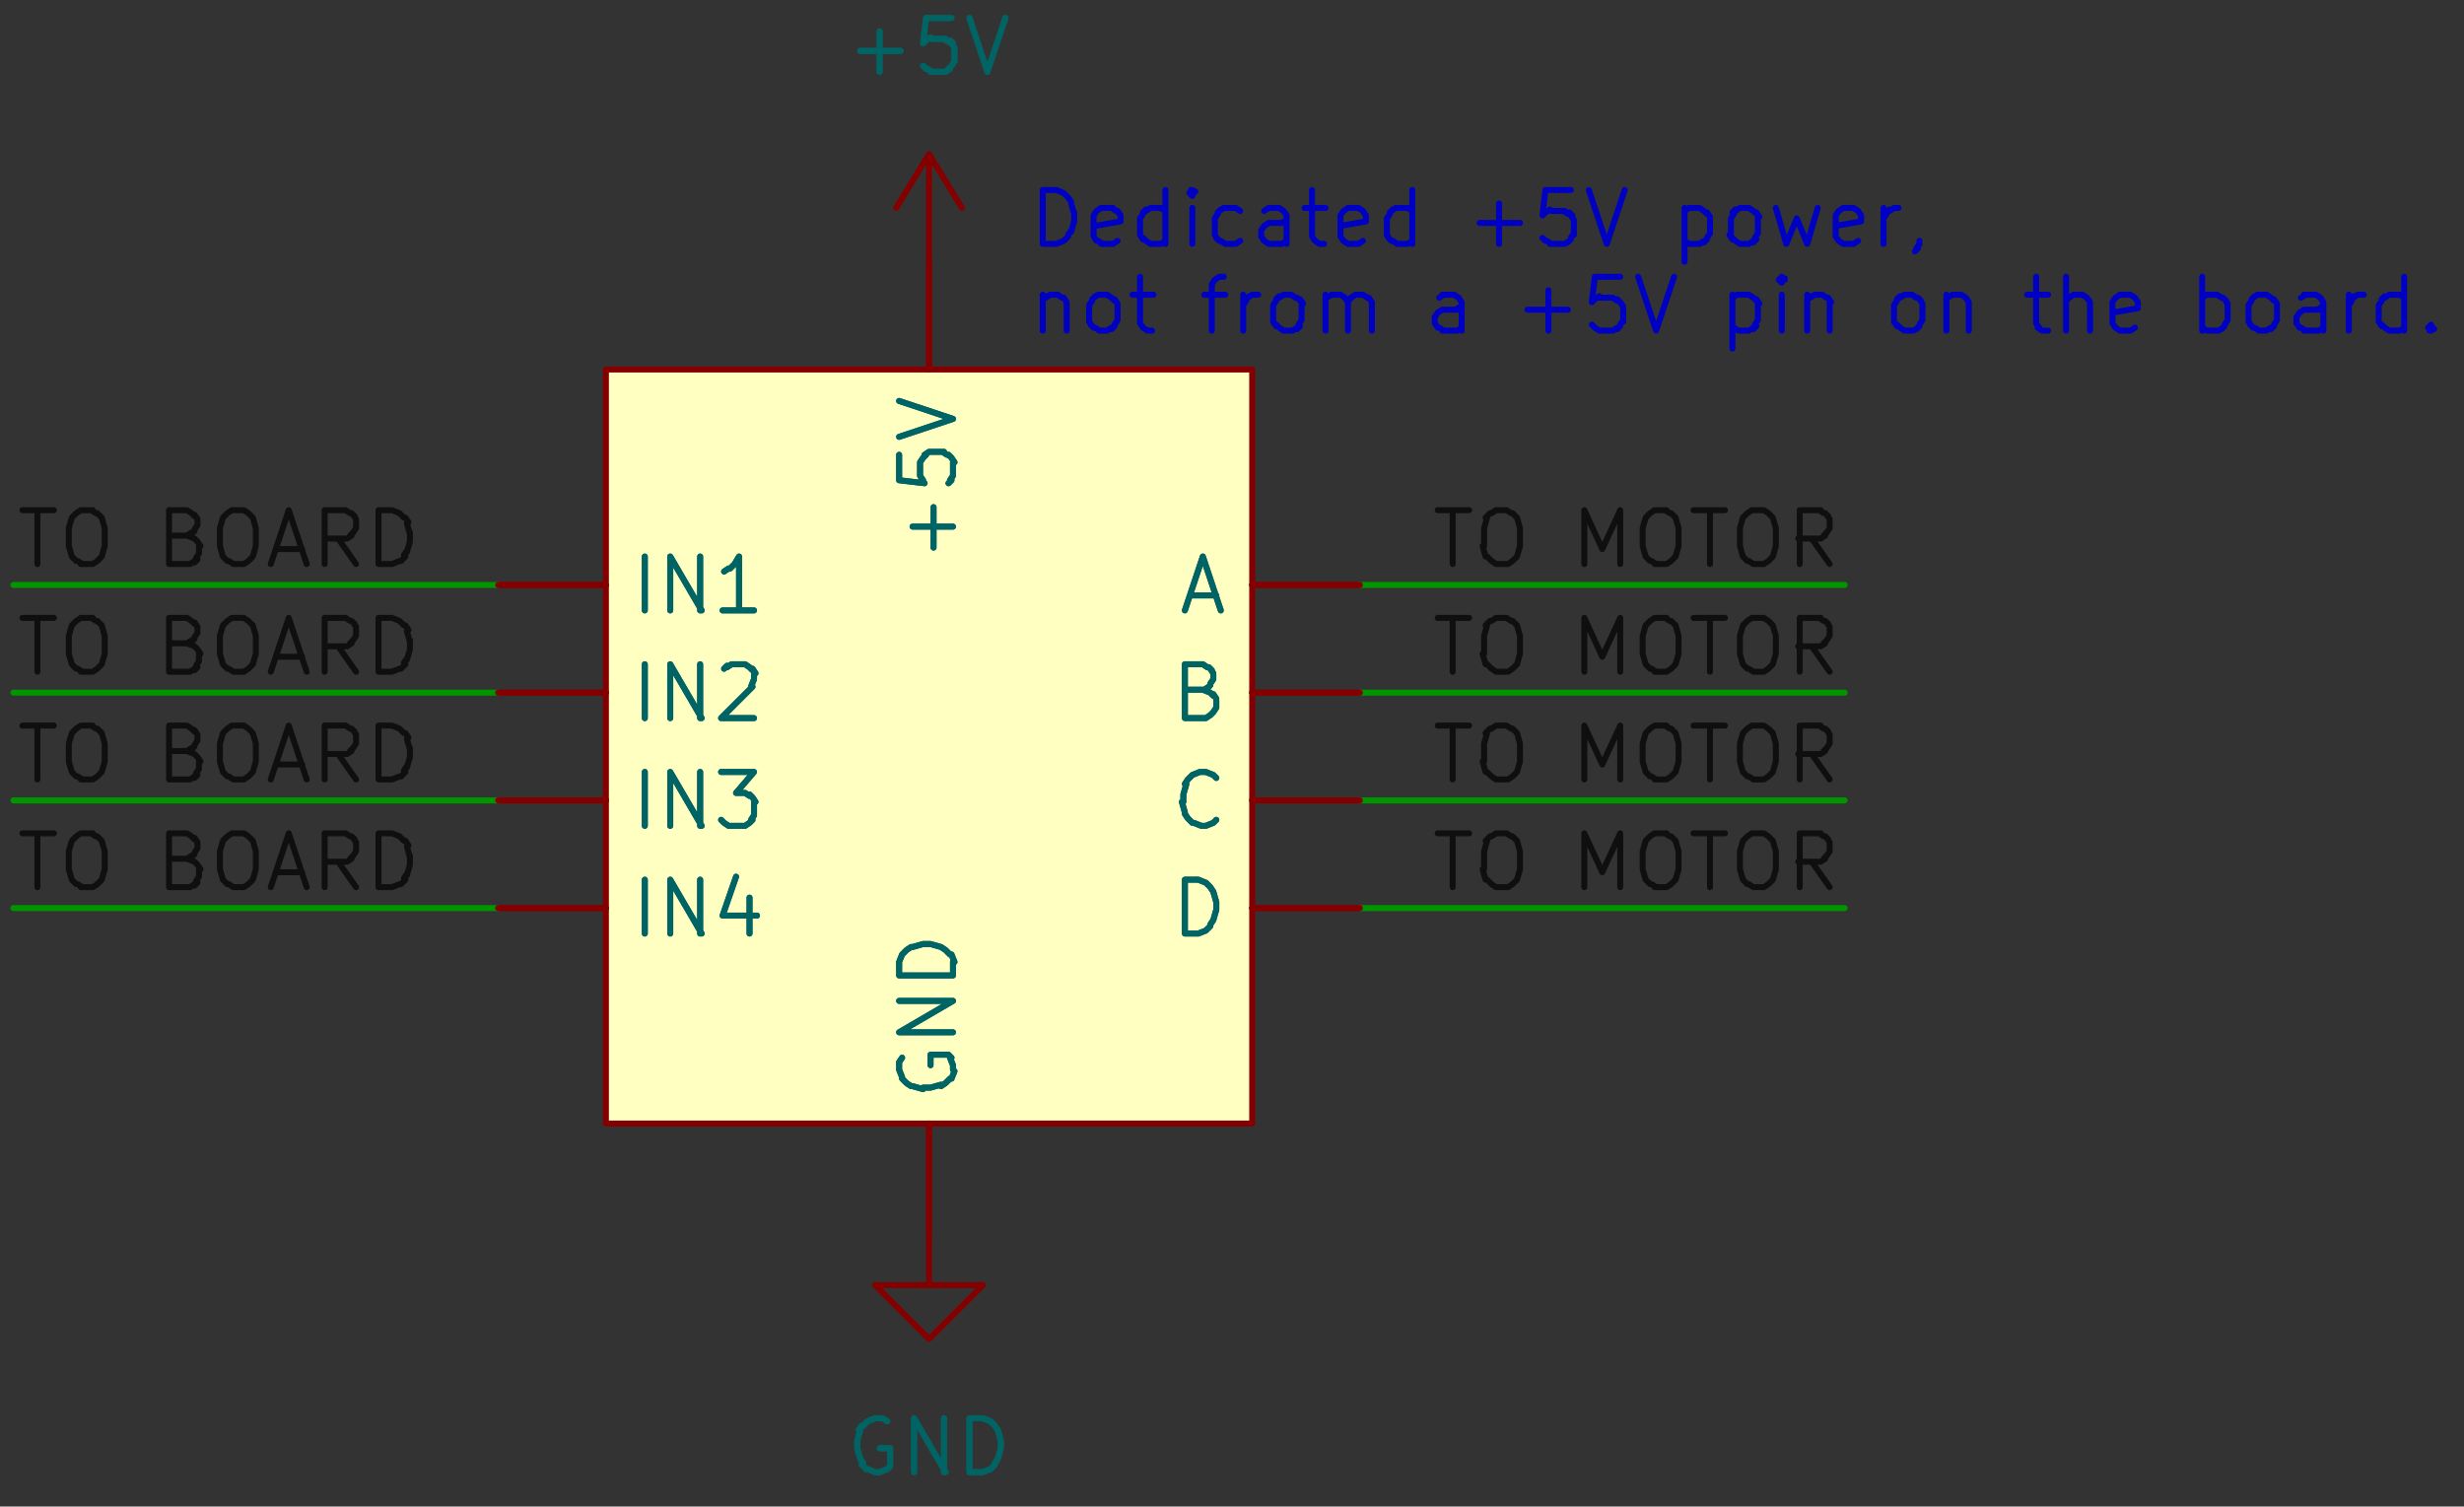 <svg id="Layer_1" xmlns="http://www.w3.org/2000/svg" version="1.1" viewBox="0 0 164.7 100.7">
  <rect x="0" y="0" width="164.7" height="100.7" fill="#333333" stroke="none"/>
  <defs>
    <style>
      .st0 {
        letter-spacing: 1.6em
      }

      .st1 {
        letter-spacing: 0
      }

      .st2,
      .st3,
      .st4,
      .st5,
      .st6,
      .st7,
      .st8,
      .st9 {
        fill: none;
        stroke-linecap: round;
        stroke-linejoin: round
      }

      .st2,
      .st5,
      .st6 {
        font-family: ArialMT, Arial;
        font-size: 4.8px;
        stroke-width: .4px
      }

      .st2,
      .st8 {
        stroke: #0f0f0f
      }

      .st10 {
        letter-spacing: .7em
      }

      .st11 {
        letter-spacing: .8em
      }

      .st3 {
        stroke: #009600
      }

      .st3,
      .st4,
      .st7,
      .st8,
      .st9 {
        stroke-width: .4px
      }

      .st13 {
        letter-spacing: .5em
      }

      .st15 {
        letter-spacing: .8em
      }

      .st4,
      .st6 {
        stroke: #006464
      }

      .st5,
      .st7 {
        stroke: #0000c2
      }

      .st16 {
        isolation: isolate;
        opacity: 0
      }

      .st17 {
        letter-spacing: .2em
      }

      .st18 {
        letter-spacing: .1em
      }

      .st9 {
        stroke: #840000
      }

      .st19 {
        letter-spacing: .4em
      }
    </style>
  </defs>
  <path class="st9" d="M62.1 82.3v3.6h3.6l-3.6 3.6-3.6-3.6h3.6M62.1 82.3h0" />
  <path class="st4"
    d="m59.3 95-.3-.2M59 94.8h-.5M58.5 94.8l-.5.2M58 95l-.3.3M57.6 95.3l-.2.3M57.5 95.6l-.2.7M57.3 96.3v.5M57.3 96.8l.2.7M57.5 97.5l.2.3M57.6 97.9l.3.3M58 98.2l.5.2M58.5 98.4h.3M58.8 98.4l.5-.2M59.3 98.2l.2-.2M59.5 98v-1.2M59.5 96.8h-.7M61.1 98.4v-3.6M61.1 94.8l2.1 3.6M63.1 98.4v-3.6M64.8 98.4v-3.6M64.8 94.8h.9M65.7 94.8l.5.2M66.2 95l.3.3M66.5 95.3l.2.3M66.7 95.6l.2.7M66.9 96.3v.5M66.9 96.8l-.2.7M66.7 97.5l-.2.3M66.5 97.9l-.3.3M66.2 98.2l-.5.2M65.7 98.4h-.9" />
  <path class="st9" d="m59.9 13.9 2.2-3.6M62.1 17.5v-7.2M62.1 10.3l2.2 3.6M62.1 17.5h0" />
  <path class="st4"
    d="M57.5 3.4h2.7M58.8 4.8V2.1M63.6 1.2h-1.7M61.9 1.2l-.2 1.7M61.7 2.9l.2-.2M61.9 2.7l.3-.2M62.3 2.6h.9M63.1 2.6l.3.2M63.5 2.7l.2.2M63.6 2.9l.2.3M63.8 3.2v.9M63.8 4.1l-.2.3M63.6 4.4l-.2.2M63.5 4.6l-.3.2M63.1 4.8h-.9M62.3 4.8l-.3-.2M61.9 4.6l-.2-.2M64.8 1.2 66 4.8M66 4.8l1.2-3.6" />
  <path style="fill:#ffffc2" d="M40.5 24.7h43.2v50.4H40.5z" />
  <path class="st9" d="M40.5 24.7h43.2v50.4H40.5zM62.1 24.7v-7.2" />
  <path class="st4"
    d="M62.4 36.6v-2.7M63.7 35.2H61M60.1 30.4v1.7M60.1 32.1l1.7.2M61.8 32.3l-.2-.2M61.7 32.1l-.2-.3M61.5 31.8v-.9M61.5 30.9l.2-.3M61.7 30.6l.2-.2M61.8 30.4l.3-.2M62.2 30.2h.9M63 30.2l.3.2M63.4 30.4l.2.2M63.6 30.6l.2.3M63.7 30.9v.9M63.7 31.8l-.2.3M63.6 32.1l-.2.2M60.1 29.2l3.6-1.2M63.7 28l-3.6-1.2" />
  <path class="st9" d="M83.7 39.1h7.2" />
  <path class="st4" d="M79.6 39.8h1.7M79.2 40.8l1.2-3.6M80.4 37.2l1.2 3.6" />
  <path class="st9" d="M83.7 46.3h7.2" />
  <path class="st4"
    d="m80.4 46.1.5.2M80.9 46.3l.2.2M81.1 46.4l.2.3M81.3 46.8v.5M81.3 47.3l-.2.3M81.1 47.6l-.2.2M80.9 47.8l-.3.2M80.6 48h-1.4M79.2 48v-3.6M79.2 44.4h1.2M80.4 44.4l.3.2M80.8 44.6l.2.2M80.9 44.7l.2.3M81.1 45.1v.3M81.1 45.4l-.2.3M80.9 45.8l-.2.2M80.8 45.9l-.3.2M80.4 46.1h-1.2" />
  <path class="st9" d="M83.7 53.5h7.2" />
  <path class="st4"
    d="m81.3 54.8-.2.2M81.1 55l-.5.2M80.6 55.2h-.3M80.3 55.2l-.5-.2M79.7 55l-.3-.3M79.4 54.7l-.2-.3M79.2 54.3l-.2-.7M79.1 53.6v-.5M79.1 53.1l.2-.7M79.2 52.4l.2-.3M79.4 52.1l.3-.3M79.7 51.8l.5-.2M80.3 51.6h.3M80.6 51.6l.5.2M81.1 51.8l.2.2" />
  <path class="st9" d="M83.7 60.7h7.2" />
  <path class="st4"
    d="M79.2 62.4v-3.6M79.2 58.8h.9M80.1 58.8l.5.2M80.6 59l.3.3M80.9 59.3l.2.3M81.1 59.6l.2.7M81.3 60.3v.5M81.3 60.8l-.2.7M81.1 61.5l-.2.3M80.9 61.9l-.3.3M80.6 62.2l-.5.2M80.1 62.4h-.9" />
  <path class="st9" d="M62.1 75.1v7.2" />
  <path class="st4"
    d="m60.3 70.7-.2.3M60.1 71v.5M60.1 71.5l.2.5M60.3 72.1l.3.3M60.6 72.4l.3.2M61 72.6l.7.2M61.7 72.7h.5M62.2 72.7l.7-.2M62.9 72.6l.3-.2M63.2 72.4l.3-.3M63.6 72.1l.2-.5M63.7 71.5v-.3M63.7 71.2l-.2-.5M63.6 70.7l-.2-.2M63.4 70.5h-1.2M62.2 70.5v.7M63.7 69h-3.6M60.1 69l3.6-2.1M63.7 66.9h-3.6M63.7 65.2h-3.6M60.1 65.2v-.9M60.1 64.3l.2-.5M60.3 63.8l.3-.3M60.6 63.5l.3-.2M61 63.3l.7-.2M61.7 63.1h.5M62.2 63.1l.7.2M62.9 63.3l.3.2M63.2 63.5l.3.3M63.6 63.8l.2.5M63.7 64.3v.9" />
  <path class="st9" d="M40.5 39.1h-7.2" />
  <path class="st4"
    d="M43.1 40.8v-3.6M44.8 40.8v-3.6M44.8 37.2l2.1 3.6M46.8 40.8v-3.6M50.4 40.8h-2.1M49.4 40.8v-3.6M49.4 37.2l-.3.5M49.1 37.7l-.3.3M48.7 38l-.3.2" />
  <path class="st9" d="M40.5 46.3h-7.2" />
  <path class="st4"
    d="M43.1 48v-3.6M44.8 48v-3.6M44.8 44.4l2.1 3.6M46.8 48v-3.6M48.4 44.7l.2-.2M48.6 44.6l.3-.2M48.9 44.4h.9M49.8 44.4l.3.2M50.1 44.6l.2.2M50.3 44.7l.2.3M50.4 45.1v.3M50.4 45.4l-.2.5M50.3 45.9 48.2 48M48.2 48h2.2" />
  <path class="st9" d="M40.5 53.5h-7.2" />
  <path class="st4"
    d="M43.1 55.2v-3.6M44.8 55.2v-3.6M44.8 51.6l2.1 3.6M46.8 55.2v-3.6M48.2 51.6h2.2M50.4 51.6 49.2 53M49.2 53h.5M49.8 53l.3.2M50.1 53.1l.2.2M50.3 53.3l.2.3M50.4 53.6v.9M50.4 54.5l-.2.3M50.3 54.8l-.2.2M50.1 55l-.3.2M49.8 55.2h-1M48.7 55.2l-.3-.2M48.4 55l-.2-.2" />
  <path class="st9" d="M40.5 60.7h-7.2" />
  <path class="st4"
    d="M43.1 62.4v-3.6M44.8 62.4v-3.6M44.8 58.8l2.1 3.6M46.8 62.4v-3.6M50.1 60v2.4M49.2 58.6l-.9 2.6M48.4 61.2h2.2" />
  <path class="st8"
    d="M1.5 48.5h2.1M2.5 52.1v-3.6M5.5 48.5h.7M6.1 48.5l.3.2M6.5 48.7l.3.3M6.8 49l.2.7M7 49.7v1.2M7 50.9l-.2.7M6.8 51.6l-.3.3M6.5 51.9l-.3.2M6.1 52.1h-.7M5.5 52.1l-.3-.2M5.1 51.9l-.3-.3M4.8 51.6l-.2-.7M4.6 50.9v-1.2M4.6 49.7l.2-.7M4.8 49l.3-.3M5.1 48.7l.3-.2M12.5 50.2l.5.2M13 50.4l.2.2M13.2 50.6l.2.3M13.3 50.9v.5M13.3 51.4l-.2.3M13.2 51.8l-.2.2M13 51.9l-.3.2M12.7 52.1h-1.4M11.3 52.1v-3.6M11.3 48.5h1.2M12.5 48.5l.3.2M12.8 48.7l.2.2M13 48.8l.2.3M13.2 49.2v.3M13.2 49.5l-.2.3M13 49.9l-.2.2M12.8 50l-.3.2M12.5 50.2h-1.2M15.6 48.5h.7M16.3 48.5l.3.2M16.6 48.7l.3.3M16.9 49l.2.7M17.1 49.7v1.2M17.1 50.9l-.2.7M16.9 51.6l-.3.3M16.6 51.9l-.3.2M16.3 52.1h-.7M15.6 52.1l-.3-.2M15.2 51.9l-.3-.3M14.9 51.6l-.2-.7M14.7 50.9v-1.2M14.7 49.7l.2-.7M14.9 49l.3-.3M15.2 48.7l.3-.2M18.5 51.1h1.7M18.1 52.1l1.2-3.6M19.3 48.5l1.2 3.6M23.8 52.1l-1.2-1.7M21.7 52.1v-3.6M21.7 48.5h1.4M23.1 48.5l.3.2M23.5 48.7l.2.2M23.6 48.8l.2.3M23.8 49.2v.5M23.8 49.7l-.2.3M23.6 50l-.2.2M23.5 50.2l-.3.2M23.1 50.4h-1.4M25.3 52.1v-3.6M25.3 48.5h.9M26.2 48.5l.5.2M26.7 48.7l.3.3M27.1 49l.2.3M27.2 49.4l.2.7M27.4 50v.5M27.4 50.6l-.2.7M27.2 51.2l-.2.3M27.1 51.6l-.3.3M26.7 51.9l-.5.2M26.2 52.1h-.9M1.5 55.7h2.1M2.5 59.3v-3.6M5.5 55.7h.7M6.1 55.7l.3.2M6.5 55.9l.3.3M6.8 56.2l.2.7M7 56.9v1.2M7 58.1l-.2.7M6.8 58.8l-.3.3M6.5 59.1l-.3.2M6.1 59.3h-.7M5.5 59.3l-.3-.2M5.1 59.1l-.3-.3M4.8 58.8l-.2-.7M4.6 58.1v-1.2M4.6 56.9l.2-.7M4.8 56.2l.3-.3M5.1 55.9l.3-.2M12.5 57.4l.5.2M13 57.6l.2.2M13.2 57.8l.2.3M13.3 58.1v.5M13.3 58.6l-.2.3M13.2 59l-.2.2M13 59.1l-.3.2M12.7 59.3h-1.4M11.3 59.3v-3.6M11.3 55.7h1.2M12.5 55.7l.3.2M12.8 55.9l.2.2M13 56l.2.3M13.2 56.4v.3M13.2 56.7l-.2.3M13 57.1l-.2.2M12.8 57.2l-.3.2M12.5 57.4h-1.2M15.6 55.7h.7M16.3 55.7l.3.2M16.6 55.9l.3.3M16.9 56.2l.2.7M17.1 56.9v1.2M17.1 58.1l-.2.7M16.9 58.8l-.3.3M16.6 59.1l-.3.2M16.3 59.3h-.7M15.6 59.3l-.3-.2M15.2 59.1l-.3-.3M14.9 58.8l-.2-.7M14.7 58.1v-1.2M14.7 56.9l.2-.7M14.9 56.2l.3-.3M15.2 55.9l.3-.2M18.5 58.3h1.7M18.1 59.3l1.2-3.6M19.3 55.7l1.2 3.6M23.8 59.3l-1.2-1.7M21.7 59.3v-3.6M21.7 55.7h1.4M23.1 55.7l.3.2M23.5 55.9l.2.2M23.6 56l.2.3M23.8 56.4v.5M23.8 56.9l-.2.3M23.6 57.2l-.2.2M23.5 57.4l-.3.2M23.1 57.6h-1.4M25.3 59.3v-3.6M25.3 55.7h.9M26.2 55.7l.5.2M26.7 55.9l.3.3M27.1 56.2l.2.3M27.2 56.6l.2.7M27.4 57.2v.5M27.4 57.8l-.2.7M27.2 58.4l-.2.3M27.1 58.8l-.3.3M26.7 59.1l-.5.2M26.2 59.3h-.9M96.1 41.3h2.1M97.1 44.9v-3.6M100 41.3h.7M100.7 41.3l.3.2M101.1 41.5l.3.3M101.4 41.8l.2.7M101.6 42.5v1.2M101.6 43.7l-.2.7M101.4 44.4l-.3.3M101.1 44.7l-.3.2M100.7 44.9h-.7M100 44.9l-.3-.2M99.7 44.7l-.3-.3M99.3 44.4l-.2-.7M99.2 43.7v-1.2M99.2 42.5l.2-.7M99.3 41.8l.3-.3M99.7 41.5l.3-.2M105.9 44.9v-3.6M105.9 41.3l1.2 2.6M107.1 43.9l1.2-2.6M108.3 41.3v3.6M110.7 41.3h.7M111.3 41.3l.3.2M111.7 41.5l.3.3M112 41.8l.2.7M112.2 42.5v1.2M112.2 43.7l-.2.7M112 44.4l-.3.3M111.7 44.7l-.3.2M111.3 44.9h-.7M110.7 44.9l-.3-.2M110.3 44.7l-.3-.3M110 44.4l-.2-.7M109.8 43.7v-1.2M109.8 42.5l.2-.7M110 41.8l.3-.3M110.3 41.5l.3-.2M113.2 41.3h2.1M114.3 44.9v-3.6M117.2 41.3h.7M117.9 41.3l.3.2M118.2 41.5l.3.3M118.5 41.8l.2.7M118.7 42.5v1.2M118.7 43.7l-.2.7M118.5 44.4l-.3.3M118.2 44.7l-.3.2M117.9 44.9h-.7M117.2 44.9l-.3-.2M116.8 44.7l-.3-.3M116.5 44.4l-.2-.7M116.3 43.7v-1.2M116.3 42.5l.2-.7M116.5 41.8l.3-.3M116.8 41.5l.3-.2M122.3 44.9l-1.2-1.7M120.3 44.9v-3.6M120.3 41.3h1.4M121.6 41.3l.3.2M122 41.5l.2.2M122.1 41.6l.2.3M122.3 42v.5M122.3 42.5l-.2.3M122.1 42.8l-.2.2M122 43l-.3.2M121.6 43.2h-1.4M96.1 34.1h2.1M97.1 37.7v-3.6M100 34.1h.7M100.7 34.1l.3.2M101.1 34.3l.3.3M101.4 34.6l.2.7M101.6 35.3v1.2M101.6 36.5l-.2.7M101.4 37.2l-.3.3M101.1 37.5l-.3.2M100.7 37.7h-.7M100 37.7l-.3-.2M99.7 37.5l-.3-.3M99.3 37.2l-.2-.7M99.2 36.5v-1.2M99.2 35.3l.2-.7M99.3 34.6l.3-.3M99.7 34.3l.3-.2M105.9 37.7v-3.6M105.9 34.1l1.2 2.6M107.1 36.7l1.2-2.6M108.3 34.1v3.6M110.7 34.1h.7M111.3 34.1l.3.2M111.7 34.3l.3.3M112 34.6l.2.7M112.2 35.3v1.2M112.2 36.5l-.2.7M112 37.2l-.3.3M111.7 37.5l-.3.2M111.3 37.7h-.7M110.7 37.7l-.3-.2M110.3 37.5l-.3-.3M110 37.2l-.2-.7M109.8 36.5v-1.2M109.8 35.3l.2-.7M110 34.6l.3-.3M110.3 34.3l.3-.2M113.2 34.1h2.1M114.3 37.7v-3.6M117.2 34.1h.7M117.9 34.1l.3.2M118.2 34.3l.3.3M118.5 34.6l.2.7M118.7 35.3v1.2M118.7 36.5l-.2.7M118.5 37.2l-.3.3M118.2 37.5l-.3.2M117.9 37.7h-.7M117.2 37.7l-.3-.2M116.8 37.5l-.3-.3M116.5 37.2l-.2-.7M116.3 36.5v-1.2M116.3 35.3l.2-.7M116.5 34.6l.3-.3M116.8 34.3l.3-.2M122.3 37.7l-1.2-1.7M120.3 37.7v-3.6M120.3 34.1h1.4M121.6 34.1l.3.2M122 34.3l.2.2M122.1 34.4l.2.3M122.3 34.8v.5M122.3 35.3l-.2.3M122.1 35.6l-.2.2M122 35.8l-.3.2M121.6 36h-1.4M1.5 34.1h2.1M2.5 37.7v-3.6M5.5 34.1h.7M6.1 34.1l.3.2M6.5 34.3l.3.3M6.8 34.6l.2.7M7 35.3v1.2M7 36.5l-.2.7M6.8 37.2l-.3.3M6.5 37.5l-.3.2M6.1 37.7h-.7M5.5 37.7l-.3-.2M5.1 37.5l-.3-.3M4.8 37.2l-.2-.7M4.6 36.5v-1.2M4.6 35.3l.2-.7M4.8 34.6l.3-.3M5.1 34.3l.3-.2M12.5 35.8l.5.2M13 36l.2.2M13.2 36.2l.2.3M13.3 36.5v.5M13.3 37l-.2.3M13.2 37.4l-.2.2M13 37.5l-.3.2M12.7 37.7h-1.4M11.3 37.7v-3.6M11.3 34.1h1.2M12.5 34.1l.3.2M12.8 34.3l.2.2M13 34.4l.2.3M13.2 34.8v.3M13.2 35.1l-.2.3M13 35.5l-.2.2M12.8 35.6l-.3.2M12.5 35.8h-1.2M15.6 34.1h.7M16.3 34.1l.3.2M16.6 34.3l.3.3M16.9 34.6l.2.7M17.1 35.3v1.2M17.1 36.5l-.2.7M16.9 37.2l-.3.3M16.6 37.5l-.3.2M16.3 37.7h-.7M15.6 37.7l-.3-.2M15.2 37.5l-.3-.3M14.9 37.2l-.2-.7M14.7 36.5v-1.2M14.7 35.3l.2-.7M14.9 34.6l.3-.3M15.2 34.3l.3-.2M18.5 36.7h1.7M18.1 37.7l1.2-3.6M19.3 34.1l1.2 3.6M23.8 37.7 22.6 36M21.7 37.7v-3.6M21.7 34.1h1.4M23.1 34.1l.3.2M23.5 34.3l.2.2M23.6 34.4l.2.3M23.8 34.8v.5M23.8 35.3l-.2.3M23.6 35.6l-.2.2M23.5 35.8l-.3.2M23.1 36h-1.4M25.3 37.7v-3.6M25.3 34.1h.9M26.2 34.1l.5.2M26.7 34.3l.3.3M27.1 34.6l.2.3M27.2 35l.2.7M27.4 35.6v.5M27.4 36.2l-.2.7M27.2 36.8l-.2.3M27.1 37.2l-.3.3M26.7 37.5l-.5.2M26.2 37.7h-.9M96.1 55.7h2.1M97.1 59.3v-3.6M100 55.7h.7M100.7 55.7l.3.2M101.1 55.9l.3.3M101.4 56.2l.2.7M101.6 56.9v1.2M101.6 58.1l-.2.7M101.4 58.8l-.3.3M101.1 59.1l-.3.2M100.7 59.3h-.7M100 59.3l-.3-.2M99.7 59.1l-.3-.3M99.3 58.8l-.2-.7M99.2 58.1v-1.2M99.2 56.9l.2-.7M99.3 56.2l.3-.3M99.7 55.9l.3-.2M105.9 59.3v-3.6M105.9 55.7l1.2 2.6M107.1 58.3l1.2-2.6M108.3 55.7v3.6M110.7 55.7h.7M111.3 55.7l.3.2M111.7 55.9l.3.3M112 56.2l.2.7M112.2 56.9v1.2M112.2 58.1l-.2.7M112 58.8l-.3.3M111.7 59.1l-.3.2M111.3 59.3h-.7M110.7 59.3l-.3-.2M110.3 59.1l-.3-.3M110 58.8l-.2-.7M109.8 58.1v-1.2M109.8 56.9l.2-.7M110 56.2l.3-.3M110.3 55.9l.3-.2M113.2 55.7h2.1M114.3 59.3v-3.6M117.2 55.7h.7M117.9 55.7l.3.2M118.2 55.9l.3.3M118.5 56.2l.2.7M118.7 56.9v1.2M118.7 58.1l-.2.7M118.5 58.8l-.3.3M118.2 59.1l-.3.2M117.9 59.3h-.7M117.2 59.3l-.3-.2M116.8 59.1l-.3-.3M116.5 58.8l-.2-.7M116.3 58.1v-1.2M116.3 56.9l.2-.7M116.5 56.2l.3-.3M116.8 55.9l.3-.2M122.3 59.3l-1.2-1.7M120.3 59.3v-3.6M120.3 55.7h1.4M121.6 55.7l.3.2M122 55.9l.2.2M122.1 56l.2.3M122.3 56.4v.5M122.3 56.9l-.2.3M122.1 57.2l-.2.2M122 57.4l-.3.2M121.6 57.6h-1.4M96.1 48.5h2.1M97.1 52.1v-3.6M100 48.5h.7M100.7 48.5l.3.2M101.1 48.7l.3.3M101.4 49l.2.7M101.6 49.7v1.2M101.6 50.9l-.2.7M101.4 51.6l-.3.3M101.1 51.9l-.3.2M100.7 52.1h-.7M100 52.1l-.3-.2M99.7 51.9l-.3-.3M99.3 51.6l-.2-.7M99.2 50.9v-1.2M99.2 49.7l.2-.7M99.3 49l.3-.3M99.7 48.7l.3-.2M105.9 52.1v-3.6M105.9 48.5l1.2 2.6M107.1 51.1l1.2-2.6M108.3 48.5v3.6M110.7 48.5h.7M111.3 48.5l.3.2M111.7 48.7l.3.3M112 49l.2.7M112.2 49.7v1.2M112.2 50.9l-.2.7M112 51.6l-.3.3M111.7 51.9l-.3.2M111.3 52.1h-.7M110.7 52.1l-.3-.2M110.3 51.9l-.3-.3M110 51.6l-.2-.7M109.8 50.9v-1.2M109.8 49.7l.2-.7M110 49l.3-.3M110.3 48.7l.3-.2M113.2 48.5h2.1M114.3 52.1v-3.6M117.2 48.5h.7M117.9 48.5l.3.2M118.2 48.7l.3.3M118.5 49l.2.7M118.7 49.7v1.2M118.7 50.9l-.2.7M118.5 51.6l-.3.3M118.2 51.9l-.3.2M117.9 52.1h-.7M117.2 52.1l-.3-.2M116.8 51.9l-.3-.3M116.5 51.6l-.2-.7M116.3 50.9v-1.2M116.3 49.7l.2-.7M116.5 49l.3-.3M116.8 48.7l.3-.2M122.3 52.1l-1.2-1.7M120.3 52.1v-3.6M120.3 48.5h1.4M121.6 48.5l.3.2M122 48.7l.2.2M122.1 48.8l.2.3M122.3 49.2v.5M122.3 49.7l-.2.3M122.1 50l-.2.2M122 50.2l-.3.2M121.6 50.4h-1.4M1.5 41.3h2.1M2.5 44.9v-3.6M5.5 41.3h.7M6.1 41.3l.3.2M6.5 41.5l.3.3M6.8 41.8l.2.7M7 42.5v1.2M7 43.7l-.2.7M6.8 44.4l-.3.3M6.5 44.7l-.3.2M6.1 44.9h-.7M5.5 44.9l-.3-.2M5.1 44.7l-.3-.3M4.8 44.4l-.2-.7M4.6 43.7v-1.2M4.6 42.5l.2-.7M4.8 41.8l.3-.3M5.1 41.5l.3-.2M12.5 43l.5.2M13 43.2l.2.2M13.2 43.4l.2.3M13.3 43.7v.5M13.3 44.2l-.2.3M13.2 44.6l-.2.2M13 44.7l-.3.2M12.7 44.9h-1.4M11.3 44.9v-3.6M11.3 41.3h1.2M12.5 41.3l.3.2M12.8 41.5l.2.2M13 41.6l.2.3M13.2 42v.3M13.2 42.3l-.2.3M13 42.7l-.2.2M12.8 42.8l-.3.2M12.5 43h-1.2M15.6 41.3h.7M16.3 41.3l.3.2M16.6 41.5l.3.3M16.9 41.8l.2.7M17.1 42.5v1.2M17.1 43.7l-.2.7M16.9 44.4l-.3.3M16.6 44.7l-.3.2M16.3 44.9h-.7M15.6 44.9l-.3-.2M15.2 44.7l-.3-.3M14.9 44.4l-.2-.7M14.7 43.7v-1.2M14.7 42.5l.2-.7M14.9 41.8l.3-.3M15.2 41.5l.3-.2M18.5 43.9h1.7M18.1 44.9l1.2-3.6M19.3 41.3l1.2 3.6M23.8 44.9l-1.2-1.7M21.7 44.9v-3.6M21.7 41.3h1.4M23.1 41.3l.3.2M23.5 41.5l.2.2M23.6 41.6l.2.3M23.8 42v.5M23.8 42.5l-.2.3M23.6 42.8l-.2.2M23.5 43l-.3.2M23.1 43.2h-1.4M25.3 44.9v-3.6M25.3 41.3h.9M26.2 41.3l.5.2M26.7 41.5l.3.3M27.1 41.8l.2.3M27.2 42.2l.2.7M27.4 42.8v.5M27.4 43.4l-.2.7M27.2 44l-.2.3M27.1 44.4l-.3.3M26.7 44.7l-.5.2M26.2 44.9h-.9" />
  <path class="st7"
    d="M69.7 16.3v-3.6M69.7 12.7h.9M70.6 12.7l.5.2M71.1 12.9l.3.3M71.4 13.2l.2.3M71.6 13.6l.2.7M71.8 14.2v.5M71.8 14.8l-.2.7M71.6 15.4l-.2.3M71.4 15.8l-.3.3M71.1 16.1l-.5.2M70.6 16.3h-.9M74.7 16.1l-.3.2M74.3 16.3h-.7M73.7 16.3l-.3-.2M73.3 16.1l-.2-.3M73.1 15.8v-1.4M73.1 14.4l.2-.3M73.3 14.1l.3-.2M73.7 13.9h.7M74.3 13.9l.3.2M74.7 14.1l.2.3M74.9 14.4v.3M74.9 14.8l-1.7.3M77.9 16.3v-3.6M77.9 16.1l-.3.2M77.6 16.3h-.7M76.9 16.3l-.3-.2M76.6 16.1l-.2-.2M76.4 16l-.2-.3M76.2 15.6v-1M76.2 14.6l.2-.3M76.4 14.2l.2-.2M76.6 14.1l.3-.2M76.9 13.9h.7M77.6 13.9l.3.2M79.7 16.3v-2.4M79.7 12.7l-.2.2M79.5 12.9l.2.2M79.7 13l.2-.2M79.8 12.9l-.2-.2M79.7 12.7v.3M82.9 16.1l-.3.2M82.6 16.3h-.7M81.9 16.3l-.3-.2M81.5 16.1l-.2-.2M81.4 16l-.2-.3M81.2 15.6v-1M81.2 14.6l.2-.3M81.4 14.2l.2-.2M81.5 14.1l.3-.2M81.9 13.9h.7M82.6 13.9l.3.2M86 16.3v-1.9M86 14.4l-.2-.3M85.8 14.1l-.3-.2M85.5 13.9h-.7M84.8 13.9l-.3.2M86 16.1l-.3.2M85.7 16.3h-.9M84.8 16.3l-.3-.2M84.5 16.1l-.2-.3M84.3 15.8v-.3M84.3 15.4l.2-.3M84.5 15.1l.3-.2M84.8 14.9h.9M85.7 14.9l.3-.2M87.2 13.9h1.4M87.7 12.7v3.1M87.7 15.8l.2.3M87.9 16.1l.3.2M88.2 16.3h.3M91.1 16.1l-.3.2M90.8 16.3h-.7M90.1 16.3l-.3-.2M89.8 16.1l-.2-.3M89.6 15.8v-1.4M89.6 14.4l.2-.3M89.8 14.1l.3-.2M90.1 13.9h.7M90.8 13.9l.3.2M91.1 14.1l.2.3M91.3 14.4v.3M91.3 14.8l-1.7.3M94.4 16.3v-3.6M94.4 16.1l-.3.2M94.1 16.3h-.7M93.4 16.3l-.3-.2M93 16.1l-.2-.2M92.9 16l-.2-.3M92.7 15.6v-1M92.7 14.6l.2-.3M92.9 14.2l.2-.2M93 14.1l.3-.2M93.4 13.9h.7M94.1 13.9l.3.2M98.9 14.9h2.7M100.2 16.3v-2.7M105 12.7h-1.7M103.3 12.7l-.2 1.7M103.1 14.4l.2-.2M103.3 14.2l.3-.2M103.7 14.1h.9M104.5 14.1l.3.2M104.9 14.2l.2.2M105 14.4l.2.3M105.2 14.8v.9M105.2 15.6l-.2.3M105 16l-.2.2M104.9 16.1l-.3.2M104.5 16.3h-.9M103.7 16.3l-.3-.2M103.3 16.1l-.2-.2M106.2 12.7l1.2 3.6M107.4 16.3l1.2-3.6M112.6 13.9v3.6M112.6 14.1l.3-.2M112.9 13.9h.7M113.6 13.9l.3.2M113.9 14.1l.2.2M114.1 14.2l.2.3M114.3 14.6v1M114.3 15.6l-.2.3M114.1 16l-.2.2M113.9 16.1l-.3.2M113.6 16.3h-.7M112.9 16.3l-.3-.2M116.3 16.3l-.3-.2M116 16.1l-.2-.2M115.8 16l-.2-.3M115.7 15.6v-1M115.7 14.6l.2-.3M115.8 14.2l.2-.2M116 14.1l.3-.2M116.3 13.9h.5M116.9 13.9l.3.2M117.2 14.1l.2.2M117.4 14.2l.2.3M117.5 14.6v1M117.5 15.6l-.2.3M117.4 16l-.2.2M117.2 16.1l-.3.2M116.9 16.3h-.5M118.7 13.9l.7 2.4M119.4 16.3l.7-1.7M120.1 14.6l.7 1.7M120.8 16.3l.7-2.4M124.2 16.1l-.3.2M123.9 16.3h-.7M123.2 16.3l-.3-.2M122.9 16.1l-.2-.3M122.7 15.8v-1.4M122.7 14.4l.2-.3M122.9 14.1l.3-.2M123.2 13.9h.7M123.9 13.9l.3.2M124.2 14.1l.2.3M124.4 14.4v.3M124.4 14.8l-1.7.3M125.9 16.3v-2.4M125.9 14.6l.2-.3M126.1 14.2l.2-.2M126.3 14.1l.3-.2M126.6 13.9h.3M128.3 16.1v.2M128.3 16.3l-.2.3M128.2 16.6l-.2.2M69.7 19.7v2.4M69.7 20l.2-.2M69.9 19.9l.3-.2M70.2 19.7h.5M70.7 19.7l.3.2M71.1 19.9l.2.3M71.3 20.2v1.9M73.5 22.1l-.3-.2M73.1 21.9l-.2-.2M73 21.8l-.2-.3M72.8 21.4v-1M72.8 20.4l.2-.3M73 20l.2-.2M73.1 19.9l.3-.2M73.5 19.7h.5M74 19.7l.3.2M74.3 19.9l.2.2M74.5 20l.2.3M74.7 20.4v1M74.7 21.4l-.2.3M74.5 21.8l-.2.2M74.3 21.9l-.3.2M74 22.1h-.5M75.7 19.7h1.4M76.2 18.5v3.1M76.2 21.6l.2.3M76.4 21.9l.3.2M76.7 22.1h.3M80.5 19.7h1.4M81 22.1V19M81 19l.2-.3M81.2 18.7l.3-.2M81.5 18.5h.3M83.1 22.1v-2.4M83.1 20.4l.2-.3M83.3 20l.2-.2M83.4 19.9l.3-.2M83.8 19.7h.3M85.8 22.1l-.3-.2M85.5 21.9l-.2-.2M85.3 21.8l-.2-.3M85.1 21.4v-1M85.1 20.4l.2-.3M85.3 20l.2-.2M85.5 19.9l.3-.2M85.8 19.7h.5M86.3 19.7l.3.2M86.7 19.9l.2.2M86.9 20l.2.3M87 20.4v1M87 21.4l-.2.3M86.9 21.8l-.2.2M86.7 21.9l-.3.2M86.3 22.1h-.5M88.6 22.1v-2.4M88.6 20l.2-.2M88.7 19.9l.3-.2M89.1 19.7h.5M89.6 19.7l.3.2M89.9 19.9l.2.3M90.1 20.2v1.9M90.1 20.2l.2-.3M90.3 19.9l.3-.2M90.6 19.7h.5M91.1 19.7l.3.2M91.5 19.9l.2.3M91.7 20.2v1.9M97.7 22.1v-1.9M97.7 20.2l-.2-.3M97.5 19.9l-.3-.2M97.1 19.7h-.7M96.5 19.7l-.3.2M97.7 21.9l-.3.2M97.3 22.1h-.9M96.5 22.1l-.3-.2M96.1 21.9l-.2-.3M95.9 21.6v-.3M95.9 21.2l.2-.3M96.1 20.9l.3-.2M96.5 20.7h.9M97.3 20.7l.3-.2M102.1 20.7h2.7M103.5 22.1v-2.7M108.3 18.5h-1.7M106.6 18.5l-.2 1.7M106.4 20.2l.2-.2M106.6 20l.3-.2M106.9 19.9h.9M107.8 19.9l.3.2M108.1 20l.2.2M108.3 20.2l.2.3M108.5 20.6v.9M108.5 21.4l-.2.3M108.3 21.8l-.2.2M108.1 21.9l-.3.2M107.8 22.1h-.9M106.9 22.1l-.3-.2M106.6 21.9l-.2-.2M109.5 18.5l1.2 3.6M110.7 22.1l1.2-3.6M115.8 19.7v3.6M115.8 19.9l.3-.2M116.2 19.7h.7M116.9 19.7l.3.2M117.2 19.9l.2.2M117.4 20l.2.3M117.5 20.4v1M117.5 21.4l-.2.3M117.4 21.8l-.2.2M117.2 21.9l-.3.2M116.9 22.1h-.7M116.2 22.1l-.3-.2M119.1 22.1v-2.4M119.1 18.5l-.2.2M118.9 18.7l.2.2M119.1 18.8l.2-.2M119.3 18.7l-.2-.2M119.1 18.5v.3M120.8 19.7v2.4M120.8 20l.2-.2M121 19.9l.3-.2M121.3 19.7h.5M121.8 19.7l.3.2M122.2 19.9l.2.3M122.3 20.2v1.9M127.3 22.1l-.3-.2M127 21.9l-.2-.2M126.8 21.8l-.2-.3M126.6 21.4v-1M126.6 20.4l.2-.3M126.8 20l.2-.2M127 19.9l.3-.2M127.3 19.7h.5M127.8 19.7l.3.2M128.2 19.9l.2.2M128.3 20l.2.3M128.5 20.4v1M128.5 21.4l-.2.3M128.3 21.8l-.2.2M128.2 21.9l-.3.2M127.8 22.1h-.5M130.1 19.7v2.4M130.1 20l.2-.2M130.2 19.9l.3-.2M130.6 19.7h.5M131.1 19.7l.3.2M131.4 19.9l.2.3M131.6 20.2v1.9M135.5 19.7h1.4M136.1 18.5v3.1M136.1 21.6l.2.3M136.2 21.9l.3.2M136.6 22.1h.3M138.1 22.1v-3.6M139.7 22.1v-1.9M139.7 20.2l-.2-.3M139.5 19.9l-.3-.2M139.1 19.7h-.5M138.6 19.7l-.3.2M138.3 19.9l-.2.2M142.7 21.9l-.3.2M142.4 22.1h-.7M141.7 22.1l-.3-.2M141.4 21.9l-.2-.3M141.2 21.6v-1.4M141.2 20.2l.2-.3M141.4 19.9l.3-.2M141.7 19.7h.7M142.4 19.7l.3.2M142.7 19.9l.2.3M142.9 20.2v.3M142.9 20.6l-1.7.3M147.2 22.1v-3.6M147.2 19.9l.3-.2M147.5 19.7h.7M148.2 19.7l.3.2M148.6 19.9l.2.2M148.7 20l.2.3M148.9 20.4v1M148.9 21.4l-.2.3M148.7 21.8l-.2.2M148.6 21.9l-.3.2M148.2 22.1h-.7M147.5 22.1l-.3-.2M151 22.1l-.3-.2M150.6 21.9l-.2-.2M150.5 21.8l-.2-.3M150.3 21.4v-1M150.3 20.4l.2-.3M150.5 20l.2-.2M150.6 19.9l.3-.2M151 19.7h.5M151.5 19.7l.3.2M151.8 19.9l.2.2M152 20l.2.3M152.2 20.4v1M152.2 21.4l-.2.3M152 21.8l-.2.2M151.8 21.9l-.3.2M151.5 22.1h-.5M155.3 22.1v-1.9M155.3 20.2l-.2-.3M155.1 19.9l-.3-.2M154.7 19.7h-.7M154.1 19.7l-.3.2M155.3 21.9l-.3.2M154.9 22.1h-.9M154.1 22.1l-.3-.2M153.7 21.9l-.2-.3M153.5 21.6v-.3M153.5 21.2l.2-.3M153.7 20.9l.3-.2M154.1 20.7h.9M154.9 20.7l.3-.2M157 22.1v-2.4M157 20.4l.2-.3M157.1 20l.2-.2M157.3 19.9l.3-.2M157.7 19.7h.3M160.7 22.1v-3.6M160.7 21.9l-.3.2M160.4 22.1h-.7M159.7 22.1l-.3-.2M159.4 21.9l-.2-.2M159.2 21.8l-.2-.3M159 21.4v-1M159 20.4l.2-.3M159.2 20l.2-.2M159.4 19.9l.3-.2M159.7 19.7h.7M160.4 19.7l.3.2M162.5 21.8l.2.2M162.6 21.9l-.2.2M162.5 22.1l-.2-.2M162.3 21.9l.2-.2M162.5 21.8v.3" />
  <path class="st3"
    d="M.9 60.7h32.4M90.9 53.5h32.4M.9 39.1h32.4M90.9 39.1h32.4M90.9 60.7h32.4M90.9 46.3h32.4M.9 53.5h32.4M.9 46.3h32.4" />
  <path class="st4"
    d="m59.3 95-.3-.2M59 94.8h-.5M58.5 94.8l-.5.2M58 95l-.3.3M57.6 95.3l-.2.3M57.5 95.6l-.2.7M57.3 96.3v.5M57.3 96.8l.2.7M57.5 97.5l.2.3M57.6 97.9l.3.3M58 98.2l.5.2M58.5 98.4h.3M58.8 98.4l.5-.2M59.3 98.2l.2-.2M59.5 98v-1.2M59.5 96.8h-.7M61.1 98.4v-3.6M61.1 94.8l2.1 3.6M63.1 98.4v-3.6M64.8 98.4v-3.6M64.8 94.8h.9M65.7 94.8l.5.2M66.2 95l.3.3M66.5 95.3l.2.3M66.7 95.6l.2.7M66.9 96.3v.5M66.9 96.8l-.2.7M66.7 97.5l-.2.3M66.5 97.9l-.3.3M66.2 98.2l-.5.2M65.7 98.4h-.9" />
  <path class="st9" d="M62.1 82.3h0" />
  <path class="st4"
    d="M57.5 3.4h2.7M58.8 4.8V2.1M63.6 1.2h-1.7M61.9 1.2l-.2 1.7M61.7 2.9l.2-.2M61.9 2.7l.3-.2M62.3 2.6h.9M63.1 2.6l.3.2M63.5 2.7l.2.2M63.6 2.9l.2.3M63.8 3.2v.9M63.8 4.1l-.2.3M63.6 4.4l-.2.2M63.5 4.6l-.3.2M63.1 4.8h-.9M62.3 4.8l-.3-.2M61.9 4.6l-.2-.2M64.8 1.2 66 4.8M66 4.8l1.2-3.6" />
  <path class="st9" d="M62.1 17.5h0M62.1 24.7v-7.2" />
  <path class="st4"
    d="M62.4 36.6v-2.7M63.7 35.2H61M60.1 30.4v1.7M60.1 32.1l1.7.2M61.8 32.3l-.2-.2M61.7 32.1l-.2-.3M61.5 31.8v-.9M61.5 30.9l.2-.3M61.7 30.6l.2-.2M61.8 30.4l.3-.2M62.2 30.2h.9M63 30.2l.3.2M63.4 30.4l.2.2M63.6 30.6l.2.3M63.7 30.9v.9M63.7 31.8l-.2.3M63.6 32.1l-.2.2M60.1 29.2l3.6-1.2M63.7 28l-3.6-1.2" />
  <path class="st9" d="M83.7 39.1h7.2" />
  <path class="st4" d="M79.6 39.8h1.7M79.2 40.8l1.2-3.6M80.4 37.2l1.2 3.6" />
  <path class="st9" d="M83.7 46.3h7.2" />
  <path class="st4"
    d="m80.4 46.1.5.2M80.9 46.3l.2.2M81.1 46.4l.2.3M81.3 46.8v.5M81.3 47.3l-.2.3M81.1 47.6l-.2.2M80.9 47.8l-.3.2M80.6 48h-1.4M79.2 48v-3.6M79.2 44.4h1.2M80.4 44.4l.3.2M80.8 44.6l.2.2M80.9 44.7l.2.3M81.1 45.1v.3M81.1 45.4l-.2.3M80.9 45.8l-.2.2M80.8 45.9l-.3.2M80.4 46.1h-1.2" />
  <path class="st9" d="M83.7 53.5h7.2" />
  <path class="st4"
    d="m81.3 54.8-.2.2M81.1 55l-.5.2M80.6 55.2h-.3M80.3 55.2l-.5-.2M79.7 55l-.3-.3M79.4 54.7l-.2-.3M79.2 54.3l-.2-.7M79.1 53.6v-.5M79.1 53.1l.2-.7M79.2 52.4l.2-.3M79.4 52.1l.3-.3M79.7 51.8l.5-.2M80.3 51.6h.3M80.6 51.6l.5.2M81.1 51.8l.2.2" />
  <path class="st9" d="M83.7 60.7h7.2" />
  <path class="st4"
    d="M79.2 62.4v-3.6M79.2 58.8h.9M80.1 58.8l.5.2M80.6 59l.3.3M80.9 59.3l.2.3M81.1 59.6l.2.7M81.3 60.3v.5M81.3 60.8l-.2.7M81.1 61.5l-.2.3M80.9 61.9l-.3.3M80.6 62.2l-.5.2M80.1 62.4h-.9" />
  <path class="st9" d="M62.1 75.1v7.2" />
  <path class="st4"
    d="m60.3 70.7-.2.3M60.1 71v.5M60.1 71.5l.2.5M60.3 72.1l.3.3M60.6 72.4l.3.2M61 72.6l.7.2M61.7 72.7h.5M62.2 72.7l.7-.2M62.9 72.6l.3-.2M63.2 72.4l.3-.3M63.6 72.1l.2-.5M63.7 71.5v-.3M63.7 71.2l-.2-.5M63.6 70.7l-.2-.2M63.4 70.5h-1.2M62.2 70.5v.7M63.7 69h-3.6M60.1 69l3.6-2.1M63.7 66.9h-3.6M63.7 65.2h-3.6M60.1 65.2v-.9M60.1 64.3l.2-.5M60.3 63.8l.3-.3M60.6 63.5l.3-.2M61 63.3l.7-.2M61.7 63.1h.5M62.2 63.1l.7.2M62.9 63.3l.3.2M63.2 63.5l.3.3M63.6 63.8l.2.5M63.7 64.3v.9" />
  <path class="st9" d="M40.5 39.1h-7.2" />
  <path class="st4"
    d="M43.1 40.8v-3.6M44.8 40.8v-3.6M44.8 37.2l2.1 3.6M46.8 40.8v-3.6M50.4 40.8h-2.1M49.4 40.8v-3.6M49.4 37.2l-.3.5M49.1 37.7l-.3.3M48.7 38l-.3.2" />
  <path class="st9" d="M40.5 46.3h-7.2" />
  <path class="st4"
    d="M43.1 48v-3.6M44.8 48v-3.6M44.8 44.4l2.1 3.6M46.8 48v-3.6M48.4 44.7l.2-.2M48.6 44.6l.3-.2M48.9 44.4h.9M49.8 44.4l.3.2M50.1 44.6l.2.2M50.3 44.7l.2.3M50.4 45.1v.3M50.4 45.4l-.2.5M50.3 45.9 48.2 48M48.2 48h2.2" />
  <path class="st9" d="M40.5 53.5h-7.2" />
  <path class="st4"
    d="M43.1 55.2v-3.6M44.8 55.2v-3.6M44.8 51.6l2.1 3.6M46.8 55.2v-3.6M48.2 51.6h2.2M50.4 51.6 49.2 53M49.2 53h.5M49.8 53l.3.2M50.1 53.1l.2.2M50.3 53.3l.2.3M50.4 53.6v.9M50.4 54.5l-.2.3M50.3 54.8l-.2.2M50.1 55l-.3.2M49.8 55.2h-1M48.7 55.2l-.3-.2M48.4 55l-.2-.2" />
  <path class="st9" d="M40.5 60.7h-7.2" />
  <path class="st4"
    d="M43.1 62.4v-3.6M44.8 62.4v-3.6M44.8 58.8l2.1 3.6M46.8 62.4v-3.6M50.1 60v2.4M49.2 58.6l-.9 2.6M48.4 61.2h2.2" />
</svg>